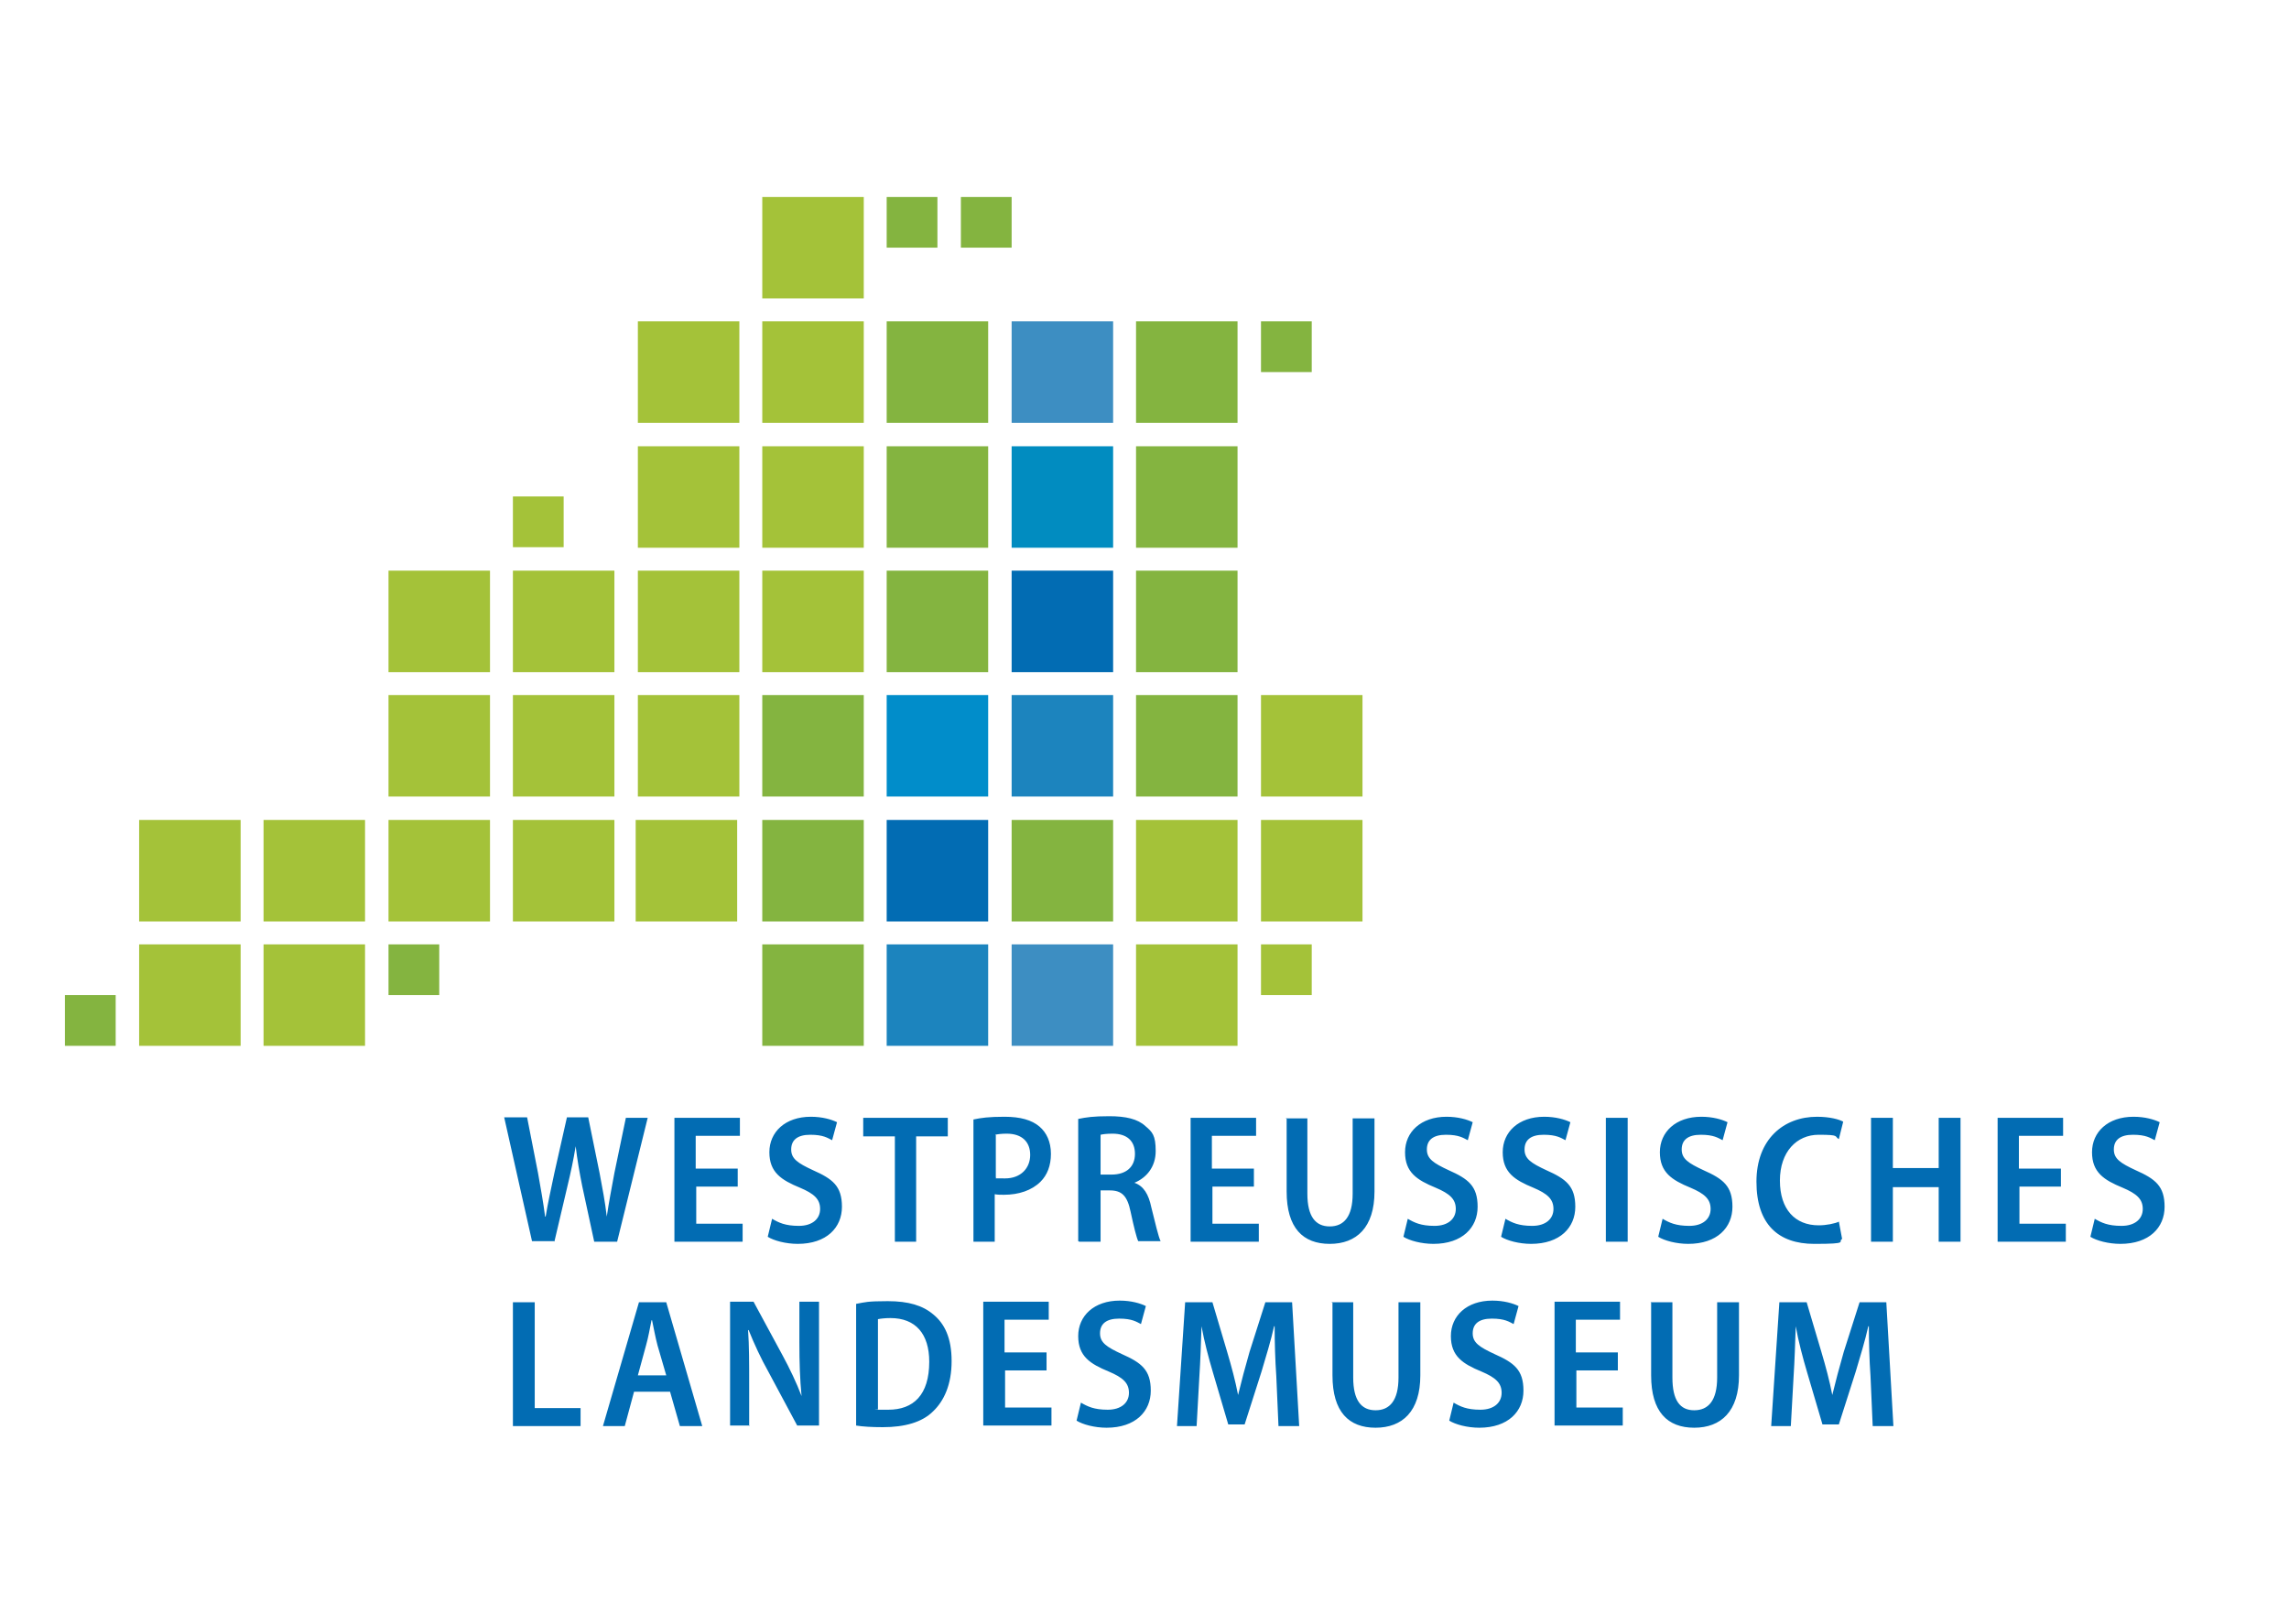 <?xml version="1.0" encoding="UTF-8"?>
<svg xmlns="http://www.w3.org/2000/svg" id="Ebene_1" version="1.1" viewBox="0 0 419.5 297.6">
  <defs>
    <style>
      .st0 {
        fill: #84b440;
      }

      .st1 {
        fill: #a4c239;
      }

      .st2 {
        fill: #1c84be;
      }

      .st3 {
        fill: #3d8ec2;
      }

      .st4 {
        fill: #018dca;
      }

      .st5 {
        fill: #018cc0;
      }

      .st6 {
        fill: #026cb3;
      }
    </style>
  </defs>
  <g>
    <path class="st6" d="M343.2,261.4h3.8l-1.3-22.7h-4.9l-2.9,9.1c-.8,2.8-1.5,5.4-2.1,7.9h0c-.5-2.6-1.2-5.2-2-7.9l-2.7-9.1h-5l-1.5,22.7h3.6l.5-9c.2-3,.3-6.4.4-9.3h0c.5,2.8,1.3,5.8,2.1,8.5l2.8,9.5h3l3.1-9.7c.8-2.7,1.7-5.6,2.3-8.3h.1c0,2.9.1,6.3.3,9.1l.4,9.1ZM302.6,238.6v13.5c0,6.7,3,9.6,7.9,9.6s8.2-3,8.2-9.6v-13.4h-4v13.8c0,4.2-1.6,6-4.2,6s-4-1.8-4-6v-13.8h-4ZM296.4,247.9h-7.6v-6h8.1v-3.3h-12v22.7h12.5v-3.3h-8.5v-6.8h7.6v-3.3ZM265.6,260.4c1.1.7,3.3,1.3,5.5,1.3,5.3,0,8.1-3,8.1-6.8s-1.7-5.1-5.3-6.7c-2.8-1.3-4-2.1-4-3.8s1.1-2.7,3.5-2.7,3.2.6,4,1l.9-3.3c-1-.5-2.7-1-4.8-1-4.7,0-7.6,2.8-7.6,6.5s2.2,5.1,5.6,6.5c2.6,1.1,3.7,2.1,3.7,3.9s-1.4,3.1-3.9,3.1-3.7-.6-4.9-1.3l-.8,3.3ZM244.2,238.6v13.5c0,6.7,3,9.6,7.9,9.6s8.2-3,8.2-9.6v-13.4h-4v13.8c0,4.2-1.6,6-4.2,6s-4.1-1.8-4.1-6v-13.8h-4ZM234.3,261.4h3.8l-1.3-22.7h-4.9l-2.9,9.1c-.8,2.8-1.5,5.4-2.1,7.9h0c-.5-2.6-1.2-5.2-2-7.9l-2.7-9.1h-5l-1.5,22.7h3.6l.5-9c.2-3,.3-6.4.4-9.3h0c.5,2.8,1.3,5.8,2.1,8.5l2.8,9.5h3l3.1-9.7c.8-2.7,1.7-5.6,2.3-8.3h.1c0,2.9.1,6.3.3,9.1l.4,9.1ZM197.3,260.4c1.1.7,3.3,1.3,5.5,1.3,5.3,0,8.1-3,8.1-6.8s-1.7-5.1-5.3-6.7c-2.8-1.3-4-2.1-4-3.8s1.1-2.7,3.5-2.7,3.2.6,4,1l.9-3.3c-1-.5-2.7-1-4.8-1-4.7,0-7.6,2.8-7.6,6.5s2.2,5.1,5.6,6.5c2.6,1.1,3.7,2.1,3.7,3.9s-1.4,3.1-3.9,3.1-3.7-.6-4.9-1.3l-.8,3.3ZM191.7,247.9h-7.6v-6h8.1v-3.3h-12v22.7h12.5v-3.3h-8.5v-6.8h7.6v-3.3ZM160.9,241.8c.5-.1,1.3-.2,2.3-.2,4.6,0,7.1,2.9,7.1,8,0,6.1-2.9,8.8-7.5,8.8s-1.4,0-1.9-.1v-16.5ZM156.9,261.3c1.2.2,2.9.3,4.9.3,4,0,7.2-.9,9.2-2.9,2-1.9,3.4-4.9,3.4-9.2s-1.3-6.9-3.4-8.6c-1.9-1.6-4.5-2.4-8.3-2.4s-4.2.2-5.8.5v22.3ZM137.3,261.4v-7.6c0-4,0-7.1-.2-10h.1c1,2.5,2.3,5.3,3.6,7.6l5.3,9.9h4v-22.7h-3.6v7.5c0,3.6.1,6.7.4,9.8h0c-.9-2.4-2.2-5.1-3.5-7.5l-5.3-9.8h-4.3v22.7h3.6ZM116.9,252.1l1.5-5.5c.4-1.4.7-3.1,1-4.6h.1c.3,1.4.6,3.1,1,4.6l1.6,5.5h-5.2ZM122.8,255.1l1.8,6.3h4.1l-6.6-22.7h-5l-6.6,22.7h4l1.7-6.3h6.4ZM94.1,261.4h12.3v-3.3h-8.4v-19.4h-4v22.7Z"></path>
    <path class="st6" d="M383.1,226.7c1.1.7,3.3,1.3,5.5,1.3,5.3,0,8.1-3,8.1-6.8s-1.7-5.1-5.3-6.7c-2.8-1.3-4-2.1-4-3.8s1.1-2.7,3.5-2.7,3.2.6,4,1l.9-3.3c-1-.5-2.7-1-4.8-1-4.7,0-7.6,2.8-7.6,6.5s2.2,5.1,5.6,6.5c2.6,1.1,3.7,2.1,3.7,3.9s-1.4,3.1-3.9,3.1-3.7-.6-4.9-1.3l-.8,3.3ZM377.6,214.2h-7.6v-6h8.1v-3.3h-12v22.7h12.5v-3.3h-8.5v-6.8h7.6v-3.3ZM342.9,204.9v22.7h4v-10h8.4v10h4v-22.7h-4v9.2h-8.4v-9.2h-4ZM337.1,223.9c-.9.4-2.4.7-3.8.7-4.3,0-7.1-2.9-7.1-8.2s3.1-8.4,7.1-8.4,2.8.3,3.7.8l.8-3.2c-.7-.4-2.4-.9-4.8-.9-6.1,0-11.1,4.1-11.1,11.9s4,11.4,10.6,11.4,4.2-.4,5.1-.9l-.6-3.2ZM303.9,226.7c1.1.7,3.3,1.3,5.5,1.3,5.3,0,8.1-3,8.1-6.8s-1.7-5.1-5.3-6.7c-2.8-1.3-4-2.1-4-3.8s1.1-2.7,3.5-2.7,3.2.6,4,1l.9-3.3c-1-.5-2.7-1-4.8-1-4.7,0-7.6,2.8-7.6,6.5s2.2,5.1,5.6,6.5c2.6,1.1,3.7,2.1,3.7,3.9s-1.4,3.1-3.9,3.1-3.7-.6-4.9-1.3l-.8,3.3ZM294.3,227.6h4v-22.7h-4v22.7ZM275.1,226.7c1.1.7,3.3,1.3,5.5,1.3,5.3,0,8.1-3,8.1-6.8s-1.7-5.1-5.3-6.7c-2.8-1.3-4-2.1-4-3.8s1.1-2.7,3.5-2.7,3.2.6,4,1l.9-3.3c-1-.5-2.7-1-4.8-1-4.7,0-7.6,2.8-7.6,6.5s2.2,5.1,5.6,6.5c2.6,1.1,3.7,2.1,3.7,3.9s-1.4,3.1-3.9,3.1-3.7-.6-4.9-1.3l-.8,3.3ZM257.2,226.7c1.1.7,3.3,1.3,5.5,1.3,5.3,0,8.1-3,8.1-6.8s-1.7-5.1-5.3-6.7c-2.8-1.3-4-2.1-4-3.8s1.1-2.7,3.5-2.7,3.2.6,4,1l.9-3.3c-1-.5-2.7-1-4.8-1-4.7,0-7.6,2.8-7.6,6.5s2.2,5.1,5.6,6.5c2.6,1.1,3.7,2.1,3.7,3.9s-1.4,3.1-3.9,3.1-3.7-.6-4.9-1.3l-.8,3.3ZM235.8,204.9v13.5c0,6.7,3,9.6,7.9,9.6s8.2-3,8.2-9.6v-13.4h-4v13.8c0,4.2-1.6,6-4.2,6s-4.1-1.8-4.1-6v-13.8h-4ZM229.7,214.2h-7.6v-6h8.1v-3.3h-12v22.7h12.5v-3.3h-8.5v-6.8h7.6v-3.3ZM201.7,208c.4-.1,1.1-.2,2.2-.2,2.6,0,4.1,1.3,4.1,3.7s-1.6,3.8-4.3,3.8h-2v-7.3ZM197.8,227.6h3.9v-9.4h1.7c2.2,0,3.2,1,3.8,3.9.6,2.8,1.1,4.8,1.4,5.4h4.1c-.4-.8-1-3.4-1.7-6.2-.5-2.4-1.4-3.9-3.1-4.5h0c2.2-.9,3.9-2.9,3.9-5.8s-.6-3.5-1.9-4.6c-1.4-1.3-3.6-1.8-6.6-1.8s-4.2.2-5.7.5v22.4ZM182.4,208c.4-.1,1.1-.2,2.1-.2,2.8,0,4.3,1.5,4.3,3.9s-1.7,4.3-4.6,4.3-1.2,0-1.7-.1v-7.8ZM178.4,227.6h3.9v-8.7c.5.1,1.1.1,1.7.1,2.7,0,5.1-.8,6.7-2.4,1.2-1.2,1.9-2.9,1.9-5.1s-.8-3.9-2.1-5c-1.4-1.2-3.5-1.8-6.4-1.8s-4.3.2-5.7.5v22.4ZM163.9,227.6h4v-19.3h5.8v-3.4h-15.5v3.4h5.8v19.3ZM140.7,226.7c1.1.7,3.3,1.3,5.5,1.3,5.3,0,8.1-3,8.1-6.8s-1.7-5.1-5.3-6.7c-2.8-1.3-4-2.1-4-3.8s1.1-2.7,3.5-2.7,3.2.6,4,1l.9-3.3c-1-.5-2.7-1-4.8-1-4.7,0-7.6,2.8-7.6,6.5s2.2,5.1,5.6,6.5c2.6,1.1,3.7,2.1,3.7,3.9s-1.4,3.1-3.9,3.1-3.7-.6-4.9-1.3l-.8,3.3ZM135.1,214.2h-7.6v-6h8.1v-3.3h-12v22.7h12.5v-3.3h-8.5v-6.8h7.6v-3.3ZM101.6,227.6l2.4-10.2c.6-2.5,1.1-4.8,1.5-7.3h0c.3,2.5.7,4.8,1.2,7.3l2.2,10.2h4.2l5.6-22.7h-4l-2.1,10.1c-.5,2.7-1,5.3-1.4,8h0c-.3-2.7-.8-5.2-1.3-7.9l-2.1-10.3h-3.9l-2.3,10.2c-.6,2.9-1.2,5.5-1.6,8h-.1c-.3-2.4-.8-5.2-1.3-8l-2-10.2h-4.2l5.1,22.7h4.2Z"></path>
  </g>
  <rect class="st5" x="185.4" y="81.8" width="18.6" height="18.6"></rect>
  <rect class="st3" x="185.4" y="58.9" width="18.6" height="18.6"></rect>
  <rect class="st0" x="208.2" y="81.8" width="18.6" height="18.6"></rect>
  <rect class="st6" x="185.4" y="104.6" width="18.6" height="18.6"></rect>
  <rect class="st0" x="208.2" y="104.6" width="18.6" height="18.6"></rect>
  <rect class="st4" x="162.5" y="127.4" width="18.6" height="18.6"></rect>
  <rect class="st2" x="185.4" y="127.4" width="18.6" height="18.6"></rect>
  <rect class="st0" x="208.2" y="127.4" width="18.6" height="18.6"></rect>
  <rect class="st1" x="231.1" y="127.4" width="18.6" height="18.6"></rect>
  <rect class="st0" x="185.4" y="150.3" width="18.6" height="18.6"></rect>
  <rect class="st1" x="208.2" y="150.3" width="18.6" height="18.6"></rect>
  <rect class="st1" x="231.1" y="150.3" width="18.6" height="18.6"></rect>
  <rect class="st2" x="162.5" y="173.1" width="18.6" height="18.6"></rect>
  <rect class="st3" x="185.4" y="173.1" width="18.6" height="18.6"></rect>
  <rect class="st6" x="162.5" y="150.3" width="18.6" height="18.6"></rect>
  <rect class="st1" x="139.7" y="36.1" width="18.6" height="18.6"></rect>
  <rect class="st0" x="162.5" y="58.9" width="18.6" height="18.6"></rect>
  <rect class="st1" x="139.7" y="58.9" width="18.6" height="18.6"></rect>
  <rect class="st1" x="116.9" y="58.9" width="18.6" height="18.6"></rect>
  <rect class="st1" x="139.7" y="81.8" width="18.6" height="18.6"></rect>
  <rect class="st1" x="25.5" y="173.1" width="18.6" height="18.6"></rect>
  <rect class="st1" x="48.3" y="173.1" width="18.6" height="18.6"></rect>
  <rect class="st1" x="25.5" y="150.3" width="18.6" height="18.6"></rect>
  <rect class="st1" x="48.3" y="150.3" width="18.6" height="18.6"></rect>
  <rect class="st1" x="71.2" y="150.3" width="18.6" height="18.6"></rect>
  <rect class="st1" x="94" y="104.6" width="18.6" height="18.6"></rect>
  <rect class="st1" x="94" y="127.4" width="18.6" height="18.6"></rect>
  <rect class="st1" x="94" y="150.3" width="18.6" height="18.6"></rect>
  <rect class="st1" x="71.2" y="104.6" width="18.6" height="18.6"></rect>
  <rect class="st1" x="71.2" y="127.4" width="18.6" height="18.6"></rect>
  <rect class="st1" x="139.7" y="104.6" width="18.6" height="18.6"></rect>
  <rect class="st0" x="139.7" y="127.4" width="18.6" height="18.6"></rect>
  <rect class="st1" x="116.9" y="81.8" width="18.6" height="18.6"></rect>
  <rect class="st1" x="116.9" y="104.6" width="18.6" height="18.6"></rect>
  <rect class="st1" x="116.9" y="127.4" width="18.6" height="18.6"></rect>
  <rect class="st0" x="162.5" y="81.8" width="18.6" height="18.6"></rect>
  <rect class="st0" x="162.5" y="104.6" width="18.6" height="18.6"></rect>
  <rect class="st1" x="94" y="91" width="9.3" height="9.3"></rect>
  <rect class="st0" x="11.9" y="182.4" width="9.3" height="9.3"></rect>
  <rect class="st0" x="71.2" y="173.1" width="9.3" height="9.3"></rect>
  <rect class="st0" x="231.1" y="58.9" width="9.3" height="9.3"></rect>
  <rect class="st1" x="116.5" y="150.3" width="18.6" height="18.6"></rect>
  <rect class="st0" x="139.7" y="150.3" width="18.6" height="18.6"></rect>
  <rect class="st0" x="139.7" y="173.1" width="18.6" height="18.6"></rect>
  <rect class="st1" x="208.2" y="173.1" width="18.6" height="18.6"></rect>
  <rect class="st1" x="231.1" y="173.1" width="9.3" height="9.3"></rect>
  <rect class="st0" x="208.2" y="58.9" width="18.6" height="18.6"></rect>
  <rect class="st0" x="162.5" y="36.1" width="9.3" height="9.3"></rect>
  <rect class="st0" x="176.1" y="36.1" width="9.3" height="9.3"></rect>
</svg>
